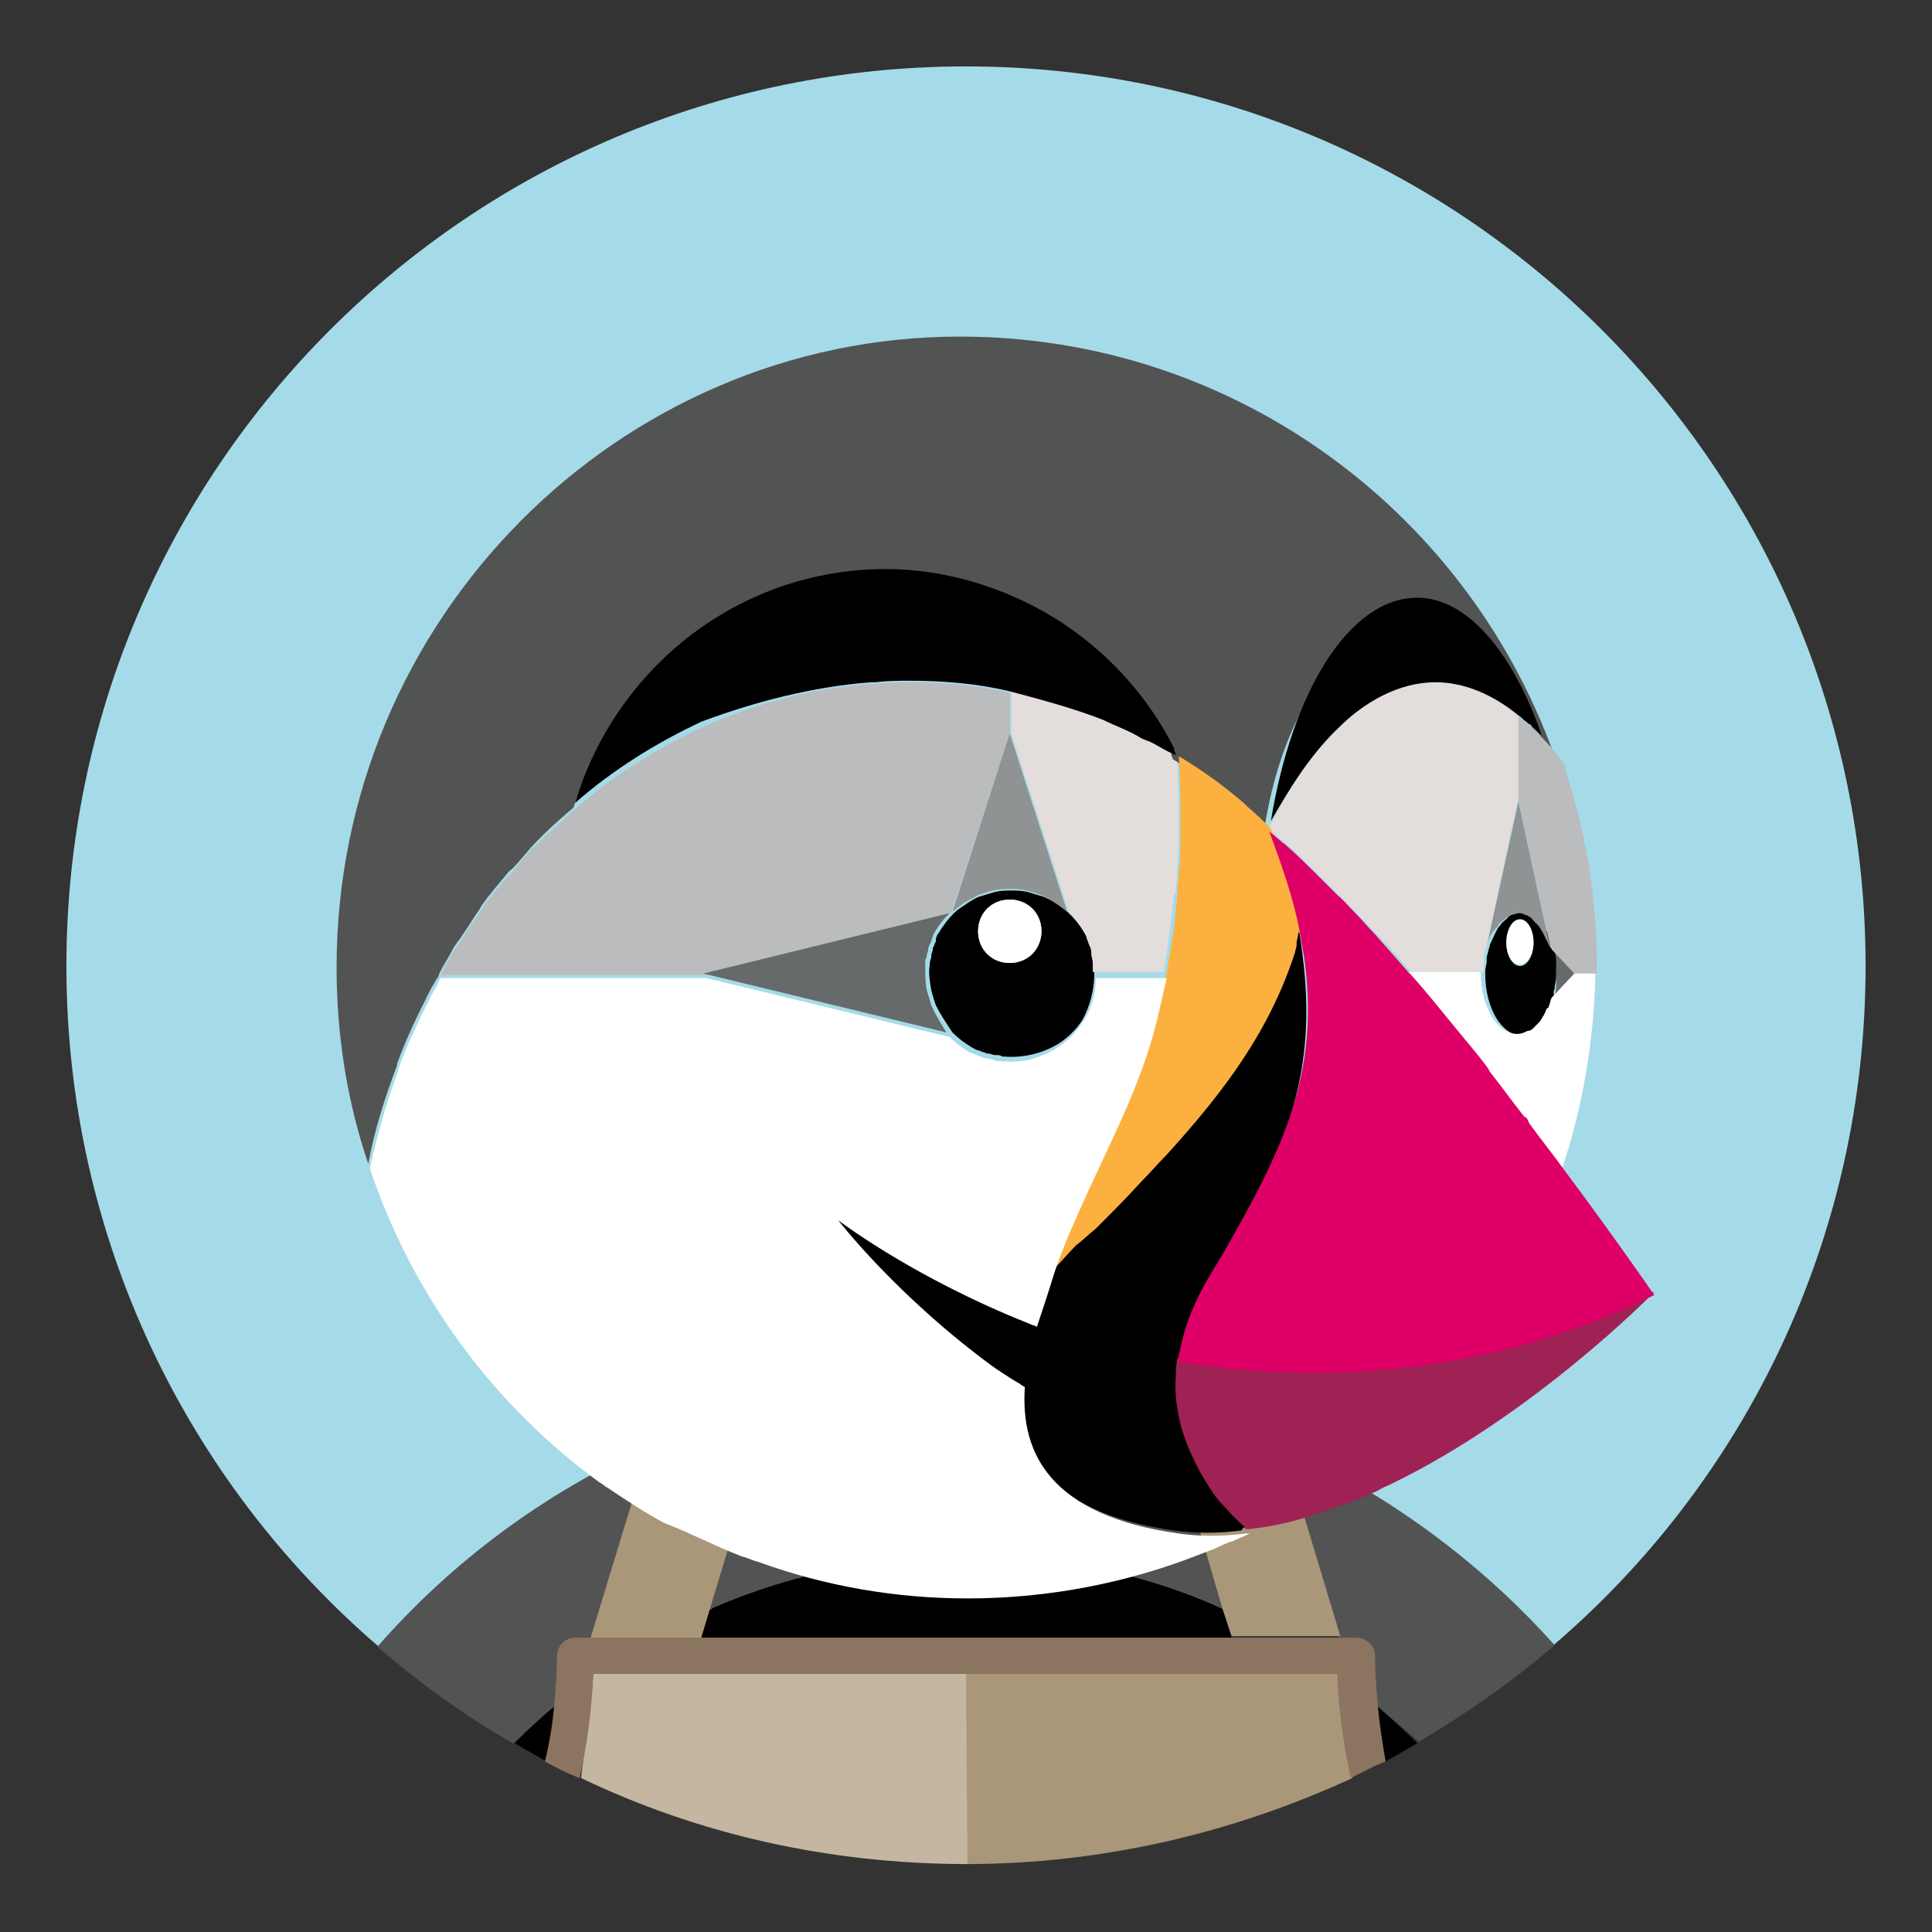 <?xml version="1.0" encoding="utf-8"?>
<!-- Generator: Adobe Illustrator 16.2.0, SVG Export Plug-In . SVG Version: 6.00 Build 0)  -->
<!DOCTYPE svg PUBLIC "-//W3C//DTD SVG 1.1//EN" "http://www.w3.org/Graphics/SVG/1.1/DTD/svg11.dtd">
<svg version="1.1" id="Layer_1" xmlns="http://www.w3.org/2000/svg" xmlns:xlink="http://www.w3.org/1999/xlink" x="0px" y="0px"
	 width="128px" height="128px" viewBox="0 0 128 128" enable-background="new 0 0 128 128" xml:space="preserve">
<rect x="0" y="0" width="128" height="128" fill="#333333" stroke="none"/>
<path fill="#A5DBE8" d="M43,95.8c1-0.4,1.9-0.8,2.9-1.2c1.1-0.4,2.2-0.8,3.3-1.1c1.4-0.4,2.8-0.8,4.2-1.1c1.9-0.4,3.9-0.7,5.8-0.9
	c-1.1,3.5-2.3,6.9-3.6,10.3c0.1,0.7,0.1,1.3,0.1,2c2.7-0.5,5.4-0.8,8.2-0.8c2.8,0,5.5,0.3,8.2,0.8c0-0.7,0-1.3,0.1-2
	c-1.3-3.4-2.5-6.8-3.6-10.3c2,0.2,3.9,0.5,5.8,0.9c1.4,0.3,2.8,0.7,4.2,1.1c1.1,0.3,2.2,0.7,3.3,1.1c1,0.4,1.9,0.8,2.9,1.2
	c6.9,3.1,13,7.6,18,13.3C115.6,98.2,123.6,82,123.6,64c0-32.9-26.7-59.6-59.6-59.6C31.1,4.4,4.4,31.1,4.4,64c0,18,8,34.2,20.7,45.1
	C30,103.4,36.2,98.9,43,95.8"/>
<path fill="#525353" d="M85,95.8l3.7,12.7l1,0c0.7,0,1.2,0.2,1.2,0.9c0,1.1,0.1,2.4,0.2,3.5c0.9,0.8,2,1.7,2.9,2.5
	c3.2-1.9,6.2-4,9-6.4C98,103.4,91.8,98.9,85,95.8 M77.7,95.7l4.3-1.1c-1.1-0.4-2.2-0.8-3.3-1.1c-1.4-0.4-2.8-0.8-4.2-1.1
	c-1.9-0.4-3.9-0.7-5.8-0.9c1.1,3.5,2.3,6.9,3.6,10.3c-0.1,0.7-0.1,1.3-0.1,2c3.1,0.6,6.1,1.7,8.9,2.9L77.7,95.7"/>
<path d="M34.1,115.5c0.7,0.4,1.4,0.8,2.1,1.2c0.2-1.2,0.6-2.8,0.8-4.1C36,113.4,34.9,114.7,34.1,115.5 M81,106.6
	c-2.8-1.3-5.8-2.2-8.8-2.8c-2.7-0.5-5.4-0.8-8.2-0.8c-2.8,0-5.5,0.3-8.2,0.8c-3.1,0.6-6.3,1.5-9.1,2.8l-0.3,1.9h35.2L81,106.6"/>
<path fill="#525353" d="M36.8,113c0.1-1.1,0.2-2.1,0.2-3.2c0-0.7,0.5-1.1,1.1-1.1l1.1,0L43,95.8c-6.9,3.1-13,7.6-18,13.3
	c2.8,2.4,5.8,4.6,9,6.4C34.9,114.7,35.8,113.8,36.8,113"/>
<path d="M91.5,115.2c0.2,1.2,0.3,1.5,0.3,1.5c0.7-0.4,1.4-0.8,2.1-1.2c-0.9-0.9-1.8-1.7-2.7-2.5L91.5,115.2"/>
<path fill="#AA9678" d="M81,106.6l0.6,1.8h7.2L85,95.8c-1-0.4-1.9-0.8-2.9-1.2l-4.3,1.1L81,106.6"/>
<path fill="#C4B6A1" d="M39.3,111c0,0,0.1-0.1,0.1-0.1L39.3,111C39.4,110.9,39.3,111,39.3,111"/>
<path fill="#AA9678" d="M88.6,110.9h-0.1H88.6C88.7,111,88.6,110.9,88.6,110.9"/>
<path fill="#AA9678" d="M88.5,110.7l-24.6,0l0.1,12.8c9.1,0,17.8-2.1,25.6-5.7c-0.5-2.2-0.6-4.6-0.6-6.9
	C88.9,110.9,88.5,110.7,88.5,110.7"/>
<path fill="#C4B6A1" d="M64,110.8c0,0-24.7,0-24.7,0c-0.1,2.3-0.6,5.1-0.8,7c7.7,3.7,16.4,5.7,25.6,5.7L64,110.8L64,110.8"/>
<path fill="#786453" d="M64,109.7L64,109.7v1.2l0,0V109.7z"/>
<path fill="#525353" d="M81.1,100"/>
<path fill="#AA9678" d="M82.4,101.3L82.4,101.3L82.4,101.3c0,0-0.6-0.5-1.4-1.4C81.8,100.8,82.4,101.3,82.4,101.3"/>
<path fill="#FFFFFF" d="M100.6,47.4L100.6,47.4L100.6,47.4 M103,64.6L103,64.6L103,64.6"/>
<path fill="#BBBCBD" d="M103,64.5L103,64.5L103,64.5"/>
<path fill="#676A6A" d="M103,63.6C103,63.6,103,63.6,103,63.6C103,63.7,103,63.7,103,63.6L103,63.6c0,0.3,0.1,0.5,0.1,0.8
	c0,0,0,0.1,0,0.1v0v0c0,0,0,0.1,0,0.1c0,0.2,0,0.5,0,0.7v0l0,0c0,0,0,0,0,0.1c0,0.2-0.1,0.5-0.1,0.7v0l0,0l0,0l0,0v0l1.6-1.6
	l-1.6-1.6l0,0C102.9,63.1,102.9,63.4,103,63.6"/>
<path d="M103,65.5C103,65.4,103,65.4,103,65.5c0-0.3,0.1-0.5,0.1-0.8c0-0.1,0-0.1,0-0.2c0-0.1,0-0.1,0-0.1c0-0.2,0-0.5,0-0.7
	c0,0,0-0.1,0-0.1c0-0.2-0.1-0.5-0.1-0.7c0-0.1,0-0.2-0.1-0.2c-0.1-0.5-0.3-0.9-0.6-1.2c-0.1-0.1-0.2-0.3-0.3-0.4
	c-0.1-0.1-0.2-0.2-0.3-0.3c0,0-0.1-0.1-0.1-0.1c-0.1-0.1-0.3-0.2-0.4-0.2c-0.1,0-0.3-0.1-0.4-0.1c-0.1,0-0.3,0-0.4,0.1
	c-0.1,0-0.3,0.1-0.4,0.2c0,0-0.1,0-0.1,0.1c-0.2,0.2-0.4,0.3-0.5,0.5c0,0-0.1,0.1-0.1,0.1c-0.2,0.3-0.4,0.8-0.6,1.2l0,0.1
	c-0.1,0.2-0.1,0.4-0.2,0.7c0,0.1,0,0.1,0,0.2c0,0.3-0.1,0.5-0.1,0.8c0,0,0,0.1,0,0.1h0c0,2.3,1.1,4.1,2.4,4.1c0.2,0,0.4-0.1,0.7-0.2
	c0.1-0.1,0.2-0.1,0.4-0.2c0,0,0.1-0.1,0.1-0.1c0.1-0.1,0.2-0.2,0.3-0.3c0.1-0.1,0.1-0.2,0.2-0.3c0-0.1,0.1-0.1,0.1-0.2
	c0.1-0.1,0.1-0.3,0.2-0.4c0,0,0-0.1,0.1-0.1c0.1-0.2,0.1-0.4,0.2-0.6C102.9,66,102.9,65.7,103,65.5L103,65.5z M100.7,64
	c-0.5,0-0.9-0.7-0.9-1.5c0-0.8,0.4-1.5,0.9-1.5c0.5,0,0.9,0.7,0.9,1.5C101.6,63.3,101.2,64,100.7,64z"/>
<path fill="#FFFFFF" d="M100.7,60.9c-0.5,0-0.9,0.7-0.9,1.5c0,0.9,0.4,1.5,0.9,1.5c0.5,0,0.9-0.7,0.9-1.5
	C101.6,61.6,101.2,60.9,100.7,60.9"/>
<path fill="#909393" d="M98.5,62.7c0.1-0.5,0.3-0.9,0.6-1.2c0,0,0.1-0.1,0.1-0.1c0.1-0.2,0.3-0.4,0.5-0.5c0,0,0.1-0.1,0.1-0.1
	c0.1-0.1,0.3-0.2,0.4-0.2c0.1,0,0.3-0.1,0.4-0.1c0.1,0,0.3,0,0.4,0.1c0.1,0,0.3,0.1,0.4,0.2c0,0,0.1,0,0.1,0.1
	c0.1,0.1,0.2,0.2,0.3,0.3c0.1,0.1,0.2,0.2,0.3,0.4c0.2,0.3,0.4,0.8,0.6,1.2l0,0l-2.1-9.7L98.5,62.7L98.5,62.7"/>
<path d="M72.5,64.5c0-0.2,0-0.4,0-0.6c0,0,0,0,0,0c0-0.2-0.1-0.4-0.1-0.6l0,0c0-0.2-0.1-0.4-0.1-0.5l0,0c-0.1-0.2-0.1-0.3-0.2-0.5
	c0,0,0,0,0,0c-0.6-1.3-1.7-2.4-3-2.9l0,0c-0.3-0.1-0.7-0.2-1-0.3c0,0,0,0,0,0c-0.4-0.1-0.7-0.1-1.1-0.1c-0.4,0-0.7,0-1.1,0.1l0,0
	c-0.3,0.1-0.7,0.2-1,0.3l0,0c-0.3,0.1-0.6,0.3-0.9,0.5c-0.3,0.2-0.6,0.4-0.8,0.6l0,0l0,0c-0.4,0.4-0.7,0.8-1,1.3l0,0
	c-0.1,0.1-0.2,0.3-0.2,0.5c0,0,0,0,0,0.1c-0.1,0.1-0.1,0.3-0.2,0.4c0,0,0,0.1,0,0.1c0,0.1-0.1,0.3-0.1,0.4c0,0,0,0.1,0,0.1
	c0,0.1-0.1,0.3-0.1,0.4c0,0,0,0.1,0,0.1c-0.1,0.6,0,1.1,0.1,1.7c0,0,0,0,0,0c0.1,0.4,0.2,0.7,0.3,1c0,0,0,0,0,0
	c0.3,0.6,0.7,1.2,1.1,1.8c0.4,0.4,0.8,0.7,1.3,1l0,0c0.2,0.1,0.3,0.2,0.5,0.2c0,0,0,0,0,0c0.1,0.1,0.3,0.1,0.5,0.2c0,0,0.1,0,0.1,0
	c0.1,0,0.3,0.1,0.4,0.1c0,0,0.1,0,0.1,0c0.1,0,0.3,0,0.4,0.1c0,0,0.1,0,0.1,0c1.3,0.1,2.6-0.2,3.7-0.9c0.6-0.4,1.1-0.9,1.5-1.5
	C72.2,66.7,72.5,65.6,72.5,64.5C72.5,64.5,72.5,64.5,72.5,64.5C72.5,64.5,72.5,64.5,72.5,64.5L72.5,64.5z M66.9,63.8
	c-1.2,0-2.1-0.9-2.1-2.1c0-1.2,0.9-2.1,2.1-2.1c1.2,0,2.1,0.9,2.1,2.1C69,62.8,68.1,63.8,66.9,63.8z"/>
<path fill="#FFFFFF" d="M66.9,59.6c-1.2,0-2.1,0.9-2.1,2.1s0.9,2.1,2.1,2.1h0c1.2,0,2.1-0.9,2.1-2.1C69,60.5,68.1,59.6,66.9,59.6"/>
<path fill="#BBBCBD" d="M63,60.5L63,60.5L63,60.5l3.9-11.8v-2.8l0,0c-2.2-0.5-4.4-0.7-6.6-0.7c-0.8,0-1.5,0-2.3,0.1
	c-0.1,0-0.2,0-0.3,0c-3.9,0.3-7.7,1.3-11.2,2.9c-3,1.4-5.9,3.2-8.4,5.4l0,0l0,0c-0.7,0.6-1.3,1.2-2,1.8c-0.1,0.1-0.2,0.2-0.4,0.4
	c-0.6,0.6-1.2,1.2-1.7,1.9c-0.1,0.1-0.2,0.3-0.4,0.4c-0.6,0.7-1.1,1.3-1.6,2c0,0.1-0.1,0.1-0.1,0.2c-0.5,0.7-1,1.4-1.4,2.1
	c-0.1,0.1-0.2,0.3-0.3,0.4c-0.4,0.6-0.7,1.2-1,1.8h17.6L63,60.5"/>
<path fill="#E3DDDB" d="M77.9,59.1c0-0.5,0.1-0.9,0.1-1.4c0-0.6,0.1-1.3,0.1-1.9c0-0.5,0-1,0-1.5c0-0.1,0-0.3,0-0.4
	c0-1.3-0.1-2.5-0.1-3.8l0,0l0,0c-0.5-0.3-0.9-0.5-1.4-0.8l0,0l-0.4-0.2l0,0l-0.3-0.1l0,0c-0.1,0-0.1-0.1-0.2-0.1
	c-0.8-0.4-1.6-0.8-2.5-1.2c-2-0.8-4.7-1.6-6.2-1.9v2.8l3.8,11.8l0,0c0.4,0.4,0.7,0.8,1,1.3l0,0c0.1,0.2,0.2,0.3,0.2,0.5c0,0,0,0,0,0
	c0.1,0.2,0.1,0.3,0.2,0.5l0,0c0.1,0.2,0.1,0.3,0.1,0.5l0,0c0,0.2,0.1,0.4,0.1,0.6c0,0,0,0,0,0c0,0.2,0,0.4,0,0.6l0,0h4.7
	c0.3-1.7,0.5-3.5,0.7-5.2C77.9,59.2,77.9,59.2,77.9,59.1"/>
<path fill="#FCB03F" d="M84.1,54.9C84,55,84,55,84.1,54.9L84.1,54.9"/>
<path fill="#909393" d="M63.1,60.4c0.3-0.2,0.5-0.4,0.8-0.6c0.3-0.2,0.6-0.3,0.9-0.5c0,0,0,0,0,0c0.3-0.1,0.6-0.2,1-0.3l0,0
	c0.3-0.1,0.7-0.1,1.1-0.1c0.4,0,0.7,0,1.1,0.1c0,0,0,0,0,0c0.4,0.1,0.7,0.2,1,0.3c0.6,0.3,1.2,0.7,1.7,1.1l0,0l-3.8-11.8L63.1,60.4"
	/>
<path fill="#676A6A" d="M61.7,66.6c-0.1-0.3-0.2-0.7-0.3-1c0,0,0,0,0,0c-0.1-0.5-0.1-1.1-0.1-1.7c0,0,0-0.1,0-0.1
	c0-0.1,0-0.3,0.1-0.4c0,0,0-0.1,0-0.1c0-0.1,0.1-0.3,0.1-0.4c0,0,0-0.1,0-0.1c0.1-0.2,0.1-0.3,0.2-0.4c0,0,0,0,0-0.1
	c0.1-0.2,0.1-0.3,0.2-0.5l0,0c0.3-0.5,0.6-0.9,1-1.3l-16.3,4h0l16.1,3.9C62.4,67.9,62,67.3,61.7,66.6C61.7,66.7,61.7,66.7,61.7,66.6
	"/>
<path fill="#E3DDDB" d="M98.3,63.6c0-0.1,0-0.1,0-0.2c0-0.2,0.1-0.5,0.2-0.7c0,0,0-0.1,0-0.1l2.1-9.7v-5.5c-1.7-1.4-3.6-2.2-5.5-2.2
	c-2.4,0-4.7,1.3-6.4,3c-1.9,1.8-3.3,4.1-4.5,6.4c-0.1,0.1-0.1,0.2-0.2,0.3c0.4,0.3,0.7,0.6,1.1,0.9c0.8,0.7,1.6,1.5,2.3,2.2
	c0.4,0.4,0.7,0.7,1.1,1.1c0.4,0.4,0.7,0.8,1.1,1.1c0.7,0.7,1.3,1.4,2,2.1c0.6,0.6,1.1,1.2,1.7,1.9l0,0c0.1,0.1,0.2,0.2,0.2,0.2h4.8
	c0,0,0-0.1,0-0.1C98.3,64.1,98.3,63.9,98.3,63.6 M84.1,55L84.1,55L84.1,55L84.1,55C84.1,55,84.1,55,84.1,55"/>
<path fill="#525353" d="M26.3,70.6l0-0.1c0.6-1.7,1.4-3.3,2.2-4.9c0.1-0.2,0.3-0.5,0.4-0.7c0.1-0.1,0.2-0.3,0.2-0.4
	c0.3-0.6,0.7-1.2,1-1.8c0.1-0.1,0.2-0.3,0.3-0.4c0.5-0.7,0.9-1.4,1.4-2.1c0-0.1,0.1-0.1,0.1-0.2c0.5-0.7,1.1-1.4,1.6-2
	c0.1-0.1,0.2-0.3,0.4-0.4c0.6-0.6,1.1-1.3,1.7-1.9c0.1-0.1,0.2-0.2,0.4-0.4c0.6-0.6,1.3-1.2,2-1.8l0,0c2.7-9,11.3-14.5,21-14.5
	c3.9,0,7.8,1.1,11.1,3.2c3.4,2.1,5.7,4.1,7.5,7.7l0,0.1c0,0.1,0.1,0.2,0.1,0.3l0,0l0,0c1.5,0.9,3,2,4.3,3.1c0.5,0.4,0.9,0.8,1.3,1.2
	c0.1,0.1,0.3,0.3,0.4,0.4c0,0,0,0,0,0c0,0,0,0,0,0c0.1-0.1,0.1-0.2,0.1-0.3c1.4-8.6,5.7-13.3,10.2-13.3c3.4,0,5.8,2,7.7,7.4l0,0.1
	l0,0c0.5,0.6,1.1,1.2,1.5,1.9h0c0,0,0,0,0,0v0v0c0,0.1,0,0.2,0.1,0.2l0,0l-0.1-0.3c-5.6-16.5-21.2-28.4-39.6-28.4
	C41,22.3,22.3,41,22.3,64.1c0,4.5,0.7,8.9,2.1,13l0,0C24.8,74.9,25.5,72.7,26.3,70.6"/>
<path fill="#FFFFFF" d="M104.3,64.5l-1.5,1.6v0l0,0c-0.1,0.2-0.1,0.4-0.2,0.6c0,0,0,0.1-0.1,0.1c-0.1,0.1-0.1,0.3-0.2,0.4
	c0,0.1-0.1,0.1-0.1,0.2c-0.1,0.1-0.1,0.2-0.2,0.3c-0.1,0.1-0.2,0.2-0.3,0.3c0,0-0.1,0.1-0.1,0.1c-0.1,0.1-0.2,0.2-0.4,0.2
	c-0.2,0.1-0.4,0.2-0.7,0.2c-1.3,0-2.4-1.8-2.4-4.1h-4.8l0,0c0.9,1,1.8,2.1,2.7,3.2c0.8,1,1.7,2.1,2.5,3.1l0.1,0.2c0.8,1,1.5,2,2.3,3
	l0.2,0.3c0.8,1.1,1.6,2.1,2.4,3.2c1.4-4.2,2.1-8.5,2.2-12.9l-1.4-0.1L104.3,64.5"/>
<path d="M57.7,45.2c0.1,0,0.2,0,0.3,0c0.8-0.1,1.5-0.1,2.3-0.1c2.3,0,4.5,0.2,6.6,0.7h0c1.5,0.4,4.2,1.1,6.2,1.9
	c0.8,0.4,1.7,0.7,2.5,1.2l0.2,0.1l0,0c0.1,0,0.2,0.1,0.3,0.1l0,0l0.4,0.2l0,0c0.5,0.3,1.1,0.6,1.3,0.7l0.1,0l0,0
	c0-0.1-0.1-0.2-0.1-0.3l0-0.1c-1.8-3.6-4.6-6.6-8-8.7c-3.3-2-7.2-3.2-11.1-3.2c-9.7,0-17.9,6.5-20.6,15.5c2.5-2.2,5.4-4,8.4-5.4
	C50,46.5,53.8,45.5,57.7,45.2"/>
<path fill="#BBBCBD" d="M103.7,50.7L103.7,50.7L103.7,50.7C103.7,50.7,103.7,50.7,103.7,50.7L103.7,50.7c-0.5-0.7-1-1.3-1.6-1.9l0,0
	c-0.2-0.3-0.5-0.5-0.7-0.7c-0.1-0.1-0.2-0.2-0.3-0.2c-0.2-0.1-0.3-0.3-0.5-0.4v5.5l2.1,9.7v0c0,0.1,0.1,0.1,0.1,0.2l1.5,1.6l0,0h1.5
	c0-0.1,0-0.3,0-0.4v0c0-4.5-0.7-8.9-2.1-13.1l0,0C103.7,50.9,103.7,50.8,103.7,50.7"/>
<path d="M88.7,48.2c1.7-1.7,4-3,6.4-3c1.9,0,3.8,0.8,5.5,2.2v0v0v0c0.2,0.1,0.3,0.3,0.5,0.4c0.1,0.1,0.2,0.2,0.3,0.2
	c0.2,0.2,0.5,0.5,0.7,0.7l0,0c0,0,0,0,0,0l0,0l0-0.1c-1.9-5.4-4.9-9-8.2-9c-4.5,0-8.3,6.2-9.7,14.8l0,0C85.4,52.3,86.8,50,88.7,48.2
	 M82.6,101.2c0,0-0.6-0.5-1.4-1.4c-0.4-0.4-0.7-0.8-1-1.3c-0.1-0.1-0.2-0.3-0.3-0.4c-0.3-0.5-0.5-1-0.8-1.6
	c-0.3-0.6-0.3-1.1-0.5-1.7c-0.1-0.4-0.2-0.9-0.3-1.3c-0.1-0.7-0.2-1.5-0.1-2.2c0-0.4,0.1-0.9,0.1-1.3c0.1-0.4,0.2-0.9,0.3-1.3
	c0.3-1.4,0.9-2.8,1.8-4.3l0.2-0.5c0.3-0.5,0.4-0.5,0.6-1c4-6.7,6.1-11.8,5.1-19.6c-0.1-0.8-0.2-1.6-0.4-2.4
	c-0.1,0.6-0.2,1.2-0.3,1.7c0,0.2-0.1,0.4-0.2,0.5c-1.7,5.1-4.5,8.9-8.4,13.1c-0.5,0.6-1.1,1.2-1.7,1.8c-1,1-2,2.1-3,3.1
	c-0.4,0.4-0.9,0.9-1.3,1.3c-0.4,0.4-0.9,1.3-1.5,1.9c-0.4,1-0.8,2.2-1.1,3.4c-0.2-0.1-0.3-0.1-0.5-0.2c-7.6-2.9-12.7-6.9-12.7-6.9
	s3.9,5.1,10.5,9.9c0.6,0.4,1.2,0.8,1.9,1.2c-0.3,4.3,1.6,8.5,10.2,9.7c1.5,0.2,2.9,0.2,4.4,0c0,0,0.1,0,0.1-0.1c0,0,0.1-0.1,0.1-0.1
	"/>
<path fill="#9F2254" d="M78,90c7.6,1.2,18.9,1,30.7-4.5c0.3-0.1,0.6,0.2,0.9,0.1c0,0-8,8.2-17.6,12.8c-0.3,0.1-0.6,0.3-0.8,0.4
	c-0.9,0.4-1.9,0.8-2.8,1.1c-1.9,0.7-3.7,1.2-5.6,1.4c-0.1,0-0.2,0-0.3,0c0,0,0-0.1,0-0.1l0,0c0,0-0.6-0.5-1.4-1.4
	c-0.4-0.4-0.7-0.8-1-1.3c-0.4-0.6-0.8-1.3-1.1-2c-0.3-0.6-0.5-1.2-0.7-1.8c-0.3-1.1-0.5-2.3-0.4-3.5C77.9,91,77.9,90.5,78,90L78,90"
	/>
<path fill="#FCB03F" d="M72.6,81.4c1-1,2-2,3-3.1c0.6-0.6,1.1-1.2,1.7-1.8c3.9-4.3,6.8-8.2,8.5-13.4c0-0.1,0.1-0.3,0.1-0.5l0-0.1
	c0-0.2,0.1-0.4,0.1-0.6c0-0.2,0.5-0.5,0.6-0.7c-0.4-2.2-1.4-4.6-2.5-6.4c0,0,0,0,0,0l0,0c-0.1-0.1-0.3-0.3-0.4-0.4
	c-0.4-0.4-0.9-0.8-1.3-1.2c-1.4-1.2-2.8-2.2-4.3-3.1c0.1,1.3,0.1,2.5,0.1,3.8c0,0.1,0,0.3,0,0.4c0,0.5,0,1,0,1.5
	c0,0.6,0,1.3-0.1,1.9c0,0.5-0.1,0.9-0.1,1.4c0,0,0,0.1,0,0.1c-0.1,1.7-0.4,3.5-0.7,5.2l-0.6,2.6c-1.2,4.7-3.5,8.9-5.4,13.3
	c-0.5,1.2-1,2.3-1.4,3.5l-0.1,0.3c0.5-0.5,1-1.1,1.5-1.6C71.7,82.2,72.1,81.8,72.6,81.4"/>
<path fill="#525353" d="M47.3,106.5c2.8-1.2,5.4-2,8.5-2.6c0-0.7,0-1.3-0.1-2c1.3-3.4,2.5-6.8,3.6-10.3c-2,0.2-3.9,0.5-5.8,0.9
	c-1.4,0.3-2.8,0.7-4.2,1.1c-1.1,0.3-2.2,0.7-3.3,1.1l4.3,1.1l-3.5,11L47.3,106.5"/>
<path fill="#DF0067" d="M101,74c-0.8-1-1.5-2-2.3-3l-0.1-0.2c-0.8-1.1-1.7-2.1-2.5-3.1c-0.9-1.1-1.7-2.1-2.6-3.1
	c-0.1-0.1-0.1-0.1-0.2-0.2c-0.7-0.8-1.5-1.7-2.2-2.5c-0.5-0.5-0.9-1-1.4-1.5c-0.4-0.4-0.7-0.8-1.1-1.1c-0.4-0.4-0.7-0.7-1.1-1.1
	c-0.8-0.8-1.5-1.5-2.3-2.2c-0.4-0.3-0.7-0.6-1.1-0.9c0,0,0,0,0,0c0.8,2.2,1.6,4.4,2,6.6c0.1,0.6,0.2,1.2,0.3,1.7
	c1.1,7.8-1.5,12.9-5.4,19.7c-0.3,0.5-0.6,1-0.9,1.5c-0.9,1.5-1.5,3-1.8,4.3c-0.1,0.4-0.2,0.9-0.3,1.3c7.8,1.3,19.6,1.5,31.6-4.4
	c0,0-2.4-3.5-5.9-8.2c-0.8-1.1-1.6-2.1-2.4-3.2C101.2,74.1,101.1,74,101,74"/>
<path fill="#AA9678" d="M46.4,108.7l3.9-12.9l-4.3-1.1C45,95,44,95.4,43,95.8l-3.9,12.8l4.3,0.1L46.4,108.7"/>
<path fill="#FFFFFF" d="M49.1,103.1c0.4,0.1,0.8,0.3,1.2,0.4c4.4,1.6,9.1,2.4,13.8,2.4c5.3,0,10.6-1,15.6-3c0.3-0.1,0.5-0.2,0.8-0.3
	c0.4-0.2,0.8-0.4,1.2-0.5c0.4-0.2,0.7-0.3,1.1-0.5c-0.1,0-0.2,0-0.3,0c-1.5,0.2-3,0.2-4.4,0c-8.6-1.2-10.5-5.4-10.2-9.7
	c-0.7-0.4-1.3-0.8-1.9-1.2c-6.6-4.8-10.5-9.9-10.5-9.9s5.1,3.9,12.7,6.9c0.2,0.1,0.3,0.1,0.5,0.2c0.4-1.2,0.8-2.4,1.1-3.4l0.1-0.3
	c0.4-1.2,0.9-2.4,1.4-3.5c1.9-4.4,4.3-8.6,5.4-13.3l0.6-2.6h-4.7v0v0v0c0,0,0,0,0,0c0,1.1-0.3,2.2-1,3.1c-0.6,0.9-1.5,1.6-2.5,2
	c-0.9,0.4-1.8,0.5-2.8,0.4c0,0-0.1,0-0.1,0c-0.1,0-0.3,0-0.4-0.1c0,0-0.1,0-0.1,0c-0.1,0-0.3-0.1-0.4-0.1c0,0-0.1,0-0.1,0
	c-0.2-0.1-0.3-0.1-0.5-0.2c0,0,0,0,0,0c-0.2-0.1-0.3-0.1-0.5-0.2l0,0c-0.5-0.3-0.9-0.6-1.3-1l-16.1-3.9H29.2
	c-0.1,0.1-0.2,0.3-0.2,0.4c-0.1,0.2-0.3,0.5-0.4,0.7c-0.4,0.8-0.8,1.6-1.2,2.5c-0.4,0.8-0.7,1.6-1,2.4l0,0.1
	c-0.8,2.1-1.4,4.3-1.9,6.5c2.8,8.4,8.2,15.7,15.2,20.8c0.2,0.1,0.4,0.3,0.6,0.4c1.2,0.8,2.4,1.6,3.7,2.3
	C45.6,101.5,47.3,102.4,49.1,103.1"/>
<path fill="#8B7460" d="M91.3,113.1c-0.1-1.1-0.2-2.2-0.2-3.4c0-0.7-0.6-1.2-1.2-1.2H38.1c-0.7,0-1.2,0.6-1.2,1.2
	c0,1.1-0.1,2.3-0.2,3.4c-0.1,1.2-0.3,2.4-0.6,3.6c0.7,0.4,1.5,0.8,2.3,1.1c0.5-2.2,0.8-4.5,0.9-6.8c0,0,0-0.1,0-0.1h49.3
	c0,0,0,0.1,0,0.1c0.1,2.3,0.4,4.6,0.9,6.8c0.8-0.4,1.5-0.8,2.3-1.1C91.6,115.5,91.4,114.3,91.3,113.1"/>
<g>
</g>
<g>
</g>
<g>
</g>
<g>
</g>
<g>
</g>
<g>
</g>
<g>
</g>
<g>
</g>
<g>
</g>
<g>
</g>
<g>
</g>
<g>
</g>
<g>
</g>
<g>
</g>
<g>
</g>
</svg>
